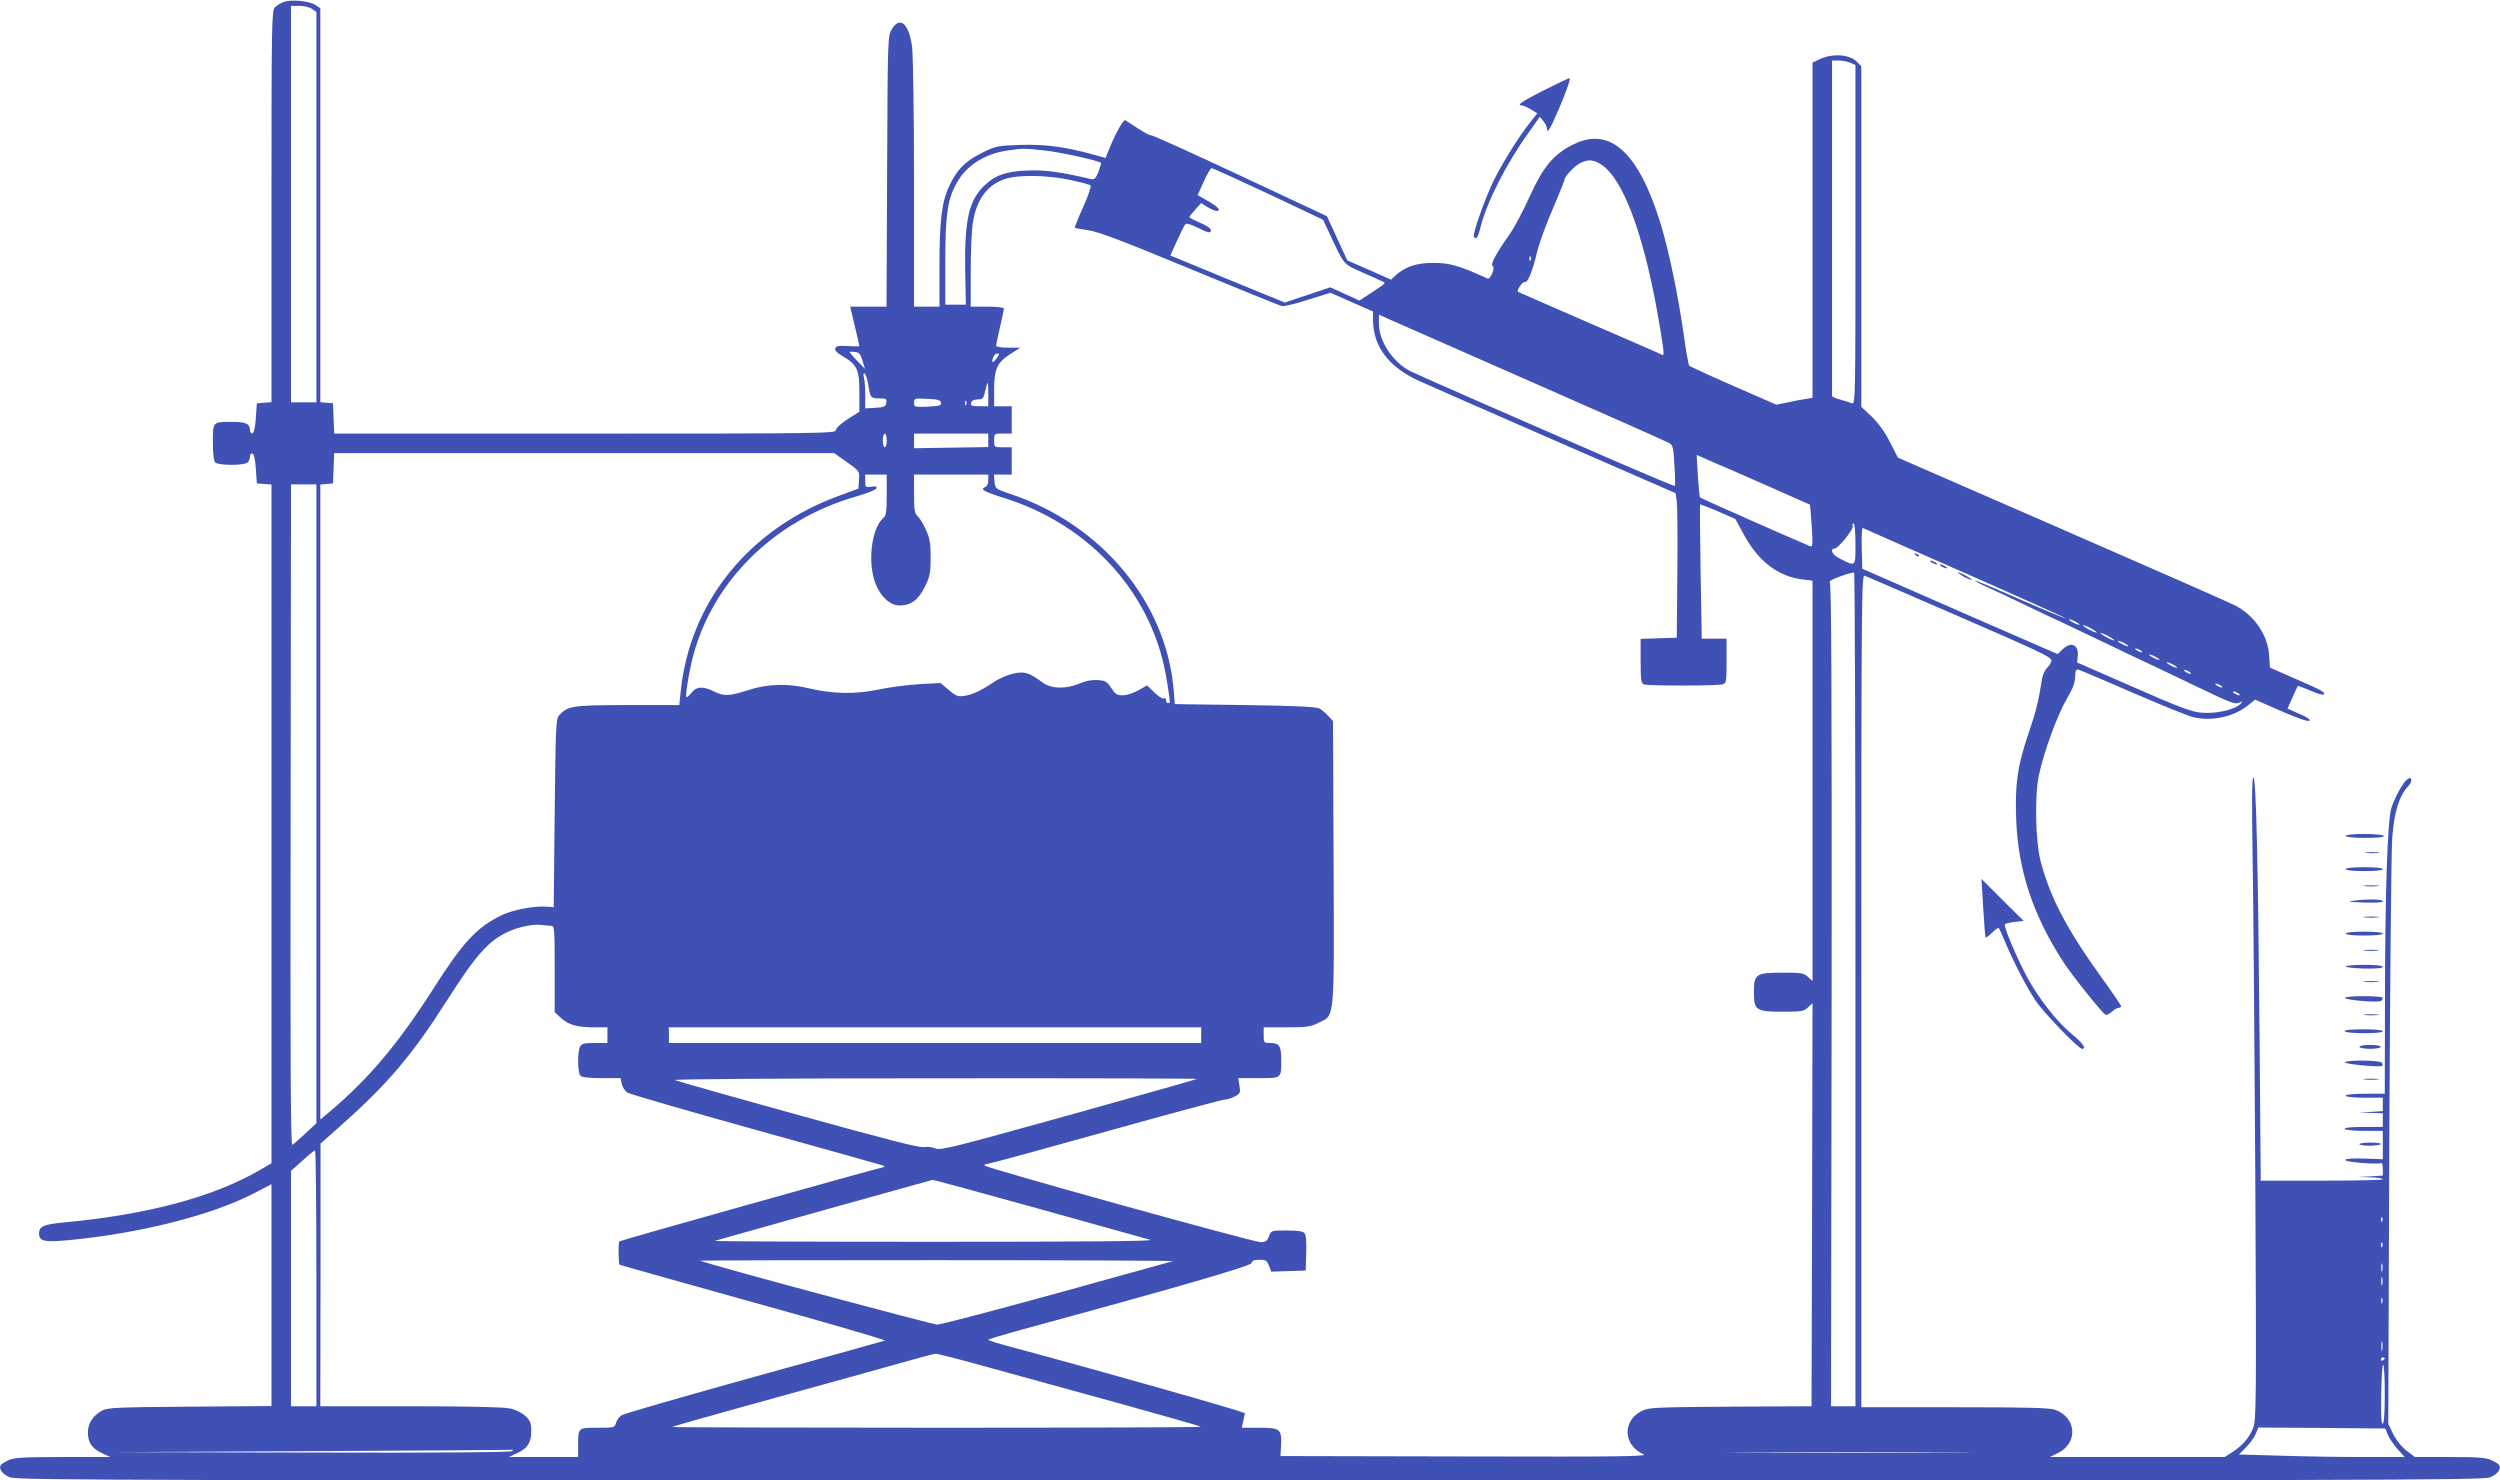 <?xml version="1.0" standalone="no"?>
<!DOCTYPE svg PUBLIC "-//W3C//DTD SVG 20010904//EN"
 "http://www.w3.org/TR/2001/REC-SVG-20010904/DTD/svg10.dtd">
<svg version="1.0" xmlns="http://www.w3.org/2000/svg"
 width="1280pt" height="758pt" viewBox="0 0 1280 758"
 preserveAspectRatio="xMidYMid meet">
<g transform="translate(0,758) scale(0.1,-0.1)"
fill="#3f51b5" stroke="none">
<path d="M1450 7569 c-13 -5 -33 -17 -42 -26 -17 -15 -18 -72 -18 -1019 l0
-1003 -37 -3 -38 -3 -5 -74 c-3 -47 -10 -76 -17 -79 -8 -2 -13 5 -13 15 0 33
-21 43 -91 43 -101 0 -99 2 -99 -104 0 -58 4 -96 12 -104 16 -16 150 -16 166
0 7 7 12 20 12 31 0 10 5 17 13 15 7 -3 14 -32 17 -79 l5 -74 38 -3 37 -3 0
-1738 0 -1737 -62 -36 c-239 -138 -574 -227 -1001 -267 -105 -10 -127 -20
-127 -57 0 -39 27 -45 147 -34 364 34 731 126 951 239 l92 48 0 -568 0 -568
-417 -3 c-374 -3 -421 -5 -450 -20 -48 -27 -73 -65 -73 -112 0 -52 21 -83 74
-107 l41 -19 -243 0 c-204 0 -250 -3 -278 -16 -19 -9 -37 -20 -40 -25 -12 -20
9 -48 47 -63 36 -15 599 -16 6349 -16 5750 0 6313 1 6349 16 38 15 59 43 47
63 -3 5 -21 16 -40 25 -27 13 -69 16 -213 16 l-179 0 -43 33 c-25 19 -52 53
-68 85 l-25 52 5 1433 c4 787 10 1491 15 1563 10 138 35 219 84 271 23 25 16
52 -8 32 -23 -19 -62 -91 -80 -145 -20 -65 -33 -434 -33 -1016 l-1 -448 -100
0 c-60 0 -100 -4 -100 -10 0 -6 38 -10 95 -10 l95 0 0 -35 0 -34 -62 -4 -63
-3 63 -2 62 -2 0 -35 0 -35 -101 0 c-64 0 -98 -4 -94 -10 3 -6 48 -10 101 -10
l94 0 0 -72 0 -73 -91 3 c-123 5 -138 -13 -20 -22 50 -4 95 -5 101 -1 6 4 10
-8 10 -29 l0 -35 -62 -4 -63 -3 63 -2 c34 -1 62 -5 62 -10 0 -4 -141 -7 -312
-7 l-313 0 -6 730 c-8 928 -18 1335 -32 1335 -7 0 -8 -121 -4 -382 4 -211 10
-951 14 -1644 6 -1182 5 -1265 -11 -1305 -20 -51 -55 -91 -108 -125 l-38 -24
-447 0 -448 0 43 21 c103 51 94 182 -16 221 -29 10 -145 13 -514 13 l-478 0 0
2132 c0 2064 1 2132 18 2125 10 -4 231 -99 490 -212 424 -184 471 -207 465
-225 -3 -11 -14 -28 -24 -37 -10 -10 -21 -35 -24 -55 -18 -116 -30 -164 -70
-281 -56 -166 -69 -256 -62 -441 10 -257 86 -487 241 -726 48 -73 195 -257
216 -270 6 -3 20 3 32 14 12 12 28 21 35 21 7 0 13 4 13 8 0 5 -43 68 -95 140
-183 254 -268 415 -318 606 -25 99 -30 333 -8 436 26 124 96 313 147 399 26
44 38 76 39 105 0 30 4 40 15 38 8 -2 133 -55 278 -118 145 -63 284 -119 308
-125 98 -25 215 1 291 65 l29 24 134 -59 c85 -37 138 -55 144 -49 6 6 -13 19
-51 35 l-61 27 25 56 c14 32 26 58 28 60 1 1 30 -9 64 -24 34 -15 64 -24 68
-20 11 11 -6 20 -143 80 l-132 58 -4 62 c-6 102 -73 202 -170 254 -24 13 -423
189 -887 391 l-844 368 -40 79 c-25 50 -58 96 -93 130 l-54 51 0 872 0 872
-23 23 c-40 40 -131 44 -199 9 l-28 -14 0 -858 0 -858 -37 -6 c-21 -3 -63 -11
-93 -18 l-55 -11 -220 96 c-121 53 -223 100 -226 104 -4 4 -17 75 -28 157 -29
203 -75 425 -117 564 -113 371 -260 506 -450 411 -99 -49 -154 -115 -222 -266
-33 -73 -79 -160 -103 -194 -69 -97 -99 -154 -87 -161 15 -9 -11 -72 -26 -65
-142 65 -193 80 -276 80 -89 0 -145 -19 -197 -66 l-21 -20 -112 50 -112 49
-52 113 -52 113 -444 208 c-245 115 -449 207 -455 206 -5 -2 -35 13 -65 33
-30 20 -61 40 -68 44 -11 7 -55 -75 -93 -171 l-8 -22 -68 19 c-143 39 -243 52
-369 48 -116 -4 -125 -5 -197 -41 -86 -43 -128 -85 -168 -172 -38 -81 -49
-178 -49 -416 l0 -199 -65 0 -65 0 0 628 c0 345 -5 661 -10 702 -16 120 -63
160 -104 90 -21 -34 -21 -49 -24 -727 l-3 -693 -93 0 -93 0 23 -97 c13 -54 24
-101 24 -104 0 -3 -26 -3 -59 -1 -46 3 -59 1 -64 -11 -4 -11 7 -23 38 -41 74
-44 85 -68 85 -184 l0 -100 -60 -38 c-35 -23 -60 -46 -60 -56 0 -17 -68 -18
-1285 -18 l-1284 0 -3 78 -3 77 -32 3 -33 3 0 1008 0 1009 -26 17 c-32 21
-129 29 -164 14z m148 -35 l22 -15 0 -1000 0 -999 -65 0 -65 0 0 1015 0 1015
43 0 c23 0 53 -7 65 -16z m7877 -276 l25 -11 0 -870 c0 -824 -1 -869 -17 -862
-10 4 -37 12 -60 19 -24 6 -43 14 -43 19 0 4 0 392 0 862 l0 855 35 0 c19 0
46 -5 60 -12z m-4130 -448 c78 -8 281 -52 292 -64 2 -2 -4 -22 -13 -46 -14
-34 -21 -41 -38 -37 -156 37 -238 48 -326 44 -111 -4 -168 -25 -225 -82 -76
-76 -98 -181 -93 -438 l3 -167 -52 0 -53 0 0 218 c0 241 11 320 57 403 49 90
143 151 259 168 81 12 87 12 189 1z m2856 -74 c108 -74 209 -340 283 -746 32
-182 39 -233 29 -228 -4 3 -172 76 -373 163 -201 87 -366 160 -368 161 -9 5
24 54 34 50 15 -6 39 49 63 151 11 45 47 145 81 223 33 77 60 144 60 149 0 15
43 63 74 82 42 25 74 24 117 -5z m-1706 -149 l279 -132 33 -70 c78 -167 68
-155 173 -202 52 -23 100 -44 105 -47 11 -6 4 -11 -76 -63 l-49 -32 -74 34
-75 34 -116 -39 -117 -39 -293 120 -293 121 35 77 c19 42 38 80 43 84 4 5 30
-3 58 -17 58 -29 72 -32 72 -13 0 7 -25 24 -55 36 -30 13 -55 26 -55 29 0 4
14 22 30 39 l30 33 32 -20 c18 -11 39 -20 46 -20 27 0 9 21 -42 50 l-54 31 31
69 c17 39 36 70 41 69 6 0 137 -60 291 -132z m-1017 72 c53 -11 101 -24 106
-29 4 -4 -13 -54 -38 -110 -26 -57 -45 -104 -43 -106 2 -2 33 -8 70 -13 50 -7
179 -56 519 -197 249 -103 461 -189 470 -191 9 -3 70 11 134 32 l116 36 109
-48 109 -48 0 -45 c1 -134 80 -239 233 -309 45 -21 360 -159 699 -307 l617
-269 6 -40 c3 -22 5 -188 3 -370 l-3 -330 -92 -3 -93 -3 0 -113 c0 -95 3 -115
16 -120 20 -8 372 -8 402 0 21 6 22 11 22 120 l0 114 -63 0 -64 0 -6 342 c-3
189 -4 344 -3 345 1 2 43 -14 92 -35 l89 -39 43 -79 c74 -138 177 -216 302
-231 l50 -6 0 -1025 0 -1025 -23 21 c-21 20 -34 22 -128 22 -139 0 -149 -7
-149 -100 0 -93 10 -100 149 -100 94 0 107 2 128 22 l23 22 -2 -1032 -3 -1032
-415 -2 c-386 -3 -418 -4 -454 -22 -101 -51 -96 -175 9 -222 25 -11 -119 -13
-915 -11 l-944 2 3 52 c4 86 -4 93 -110 93 l-91 0 7 33 c4 17 8 36 9 41 1 7
-757 222 -1191 338 -68 18 -123 35 -123 38 0 3 62 22 138 43 817 222 1207 335
1210 350 3 12 14 17 41 17 32 0 38 -4 48 -30 l12 -31 88 3 88 3 3 88 c2 57 -1
94 -9 103 -8 10 -35 14 -91 14 -79 0 -80 0 -91 -30 -9 -24 -17 -30 -42 -30
-37 0 -1415 382 -1415 393 0 4 6 7 13 7 8 0 280 74 605 165 325 91 601 165
612 165 12 0 35 7 52 16 28 15 30 19 24 55 l-6 39 104 0 c119 0 116 -3 116 94
0 71 -10 86 -57 86 -32 0 -33 1 -33 40 l0 40 118 0 c102 0 124 3 162 23 85 42
81 -6 78 819 l-3 726 -25 27 c-14 15 -34 32 -45 38 -14 8 -134 14 -380 17
l-360 5 -6 75 c-39 447 -368 843 -830 999 -83 28 -84 29 -87 65 l-3 36 45 0
46 0 0 70 0 70 -45 0 c-45 0 -45 0 -45 35 0 35 0 35 45 35 l45 0 0 70 0 70
-45 0 -45 0 0 88 c0 104 16 137 87 182 l47 30 -62 0 c-34 0 -62 4 -62 10 0 5
9 48 20 95 11 47 20 90 20 95 0 6 -37 10 -85 10 l-85 0 0 183 c0 100 5 211 11
247 19 121 76 196 169 225 68 21 215 18 328 -6z m2359 -411 c-3 -8 -6 -5 -6 6
-1 11 2 17 5 13 3 -3 4 -12 1 -19z m8 -625 c369 -162 682 -301 696 -309 25
-12 26 -18 32 -115 4 -57 5 -105 2 -107 -2 -2 -138 55 -302 126 -164 72 -460
201 -658 287 -198 86 -375 165 -395 175 -88 45 -160 153 -160 242 l0 47 58
-26 c31 -14 359 -158 727 -320z m-3429 110 l13 -42 -40 41 c-21 23 -39 43 -39
45 0 3 12 3 27 1 22 -2 29 -10 39 -45z m687 13 c-21 -28 -28 -26 -18 3 3 12
13 21 21 21 12 0 12 -4 -3 -24z m-658 -132 c10 -70 13 -74 57 -74 35 0 39 -2
36 -22 -3 -20 -10 -23 -55 -26 l-53 -3 0 68 c0 37 -3 79 -7 92 -4 16 -2 22 4
18 6 -4 14 -28 18 -53z m615 -54 l0 -60 -46 0 c-38 0 -45 3 -42 17 2 12 13 17
33 18 27 0 31 4 39 43 6 23 11 42 13 42 2 0 3 -27 3 -60z m-242 -42 c3 -14 -8
-17 -67 -20 -68 -3 -71 -2 -71 20 0 22 3 23 67 20 54 -2 68 -6 71 -20z m129
-10 c-3 -8 -6 -5 -6 6 -1 11 2 17 5 13 3 -3 4 -12 1 -19z m-407 -183 c0 -19
-4 -35 -10 -35 -5 0 -10 16 -10 35 0 19 5 35 10 35 6 0 10 -16 10 -35z m520 0
l0 -34 -190 -3 -190 -3 0 38 0 37 190 0 190 0 0 -35z m-724 -111 c65 -46 65
-47 62 -91 l-3 -45 -90 -33 c-466 -167 -773 -544 -820 -1007 l-7 -68 -265 0
c-282 0 -306 -4 -350 -52 -17 -19 -18 -52 -23 -502 l-5 -481 -38 3 c-59 5
-177 -17 -231 -45 -125 -61 -197 -139 -346 -373 -182 -285 -329 -460 -532
-632 l-48 -40 0 1625 0 1626 33 3 32 3 3 78 3 77 1280 0 1280 0 65 -46z m4719
-124 c116 -51 211 -93 212 -94 1 -1 5 -51 9 -111 6 -91 5 -107 -7 -102 -69 28
-562 246 -565 250 -2 2 -7 52 -11 111 l-6 107 79 -35 c43 -18 174 -75 289
-126z m-4515 -44 c0 -82 -3 -106 -16 -117 -57 -47 -81 -204 -49 -314 23 -80
77 -135 131 -135 58 0 97 29 130 97 25 51 29 69 29 148 0 73 -5 100 -24 142
-12 28 -31 59 -42 69 -16 15 -19 31 -19 116 l0 98 190 0 190 0 0 -29 c0 -17
-6 -31 -16 -35 -28 -11 -5 -24 95 -55 449 -140 770 -500 836 -941 18 -113 18
-110 5 -110 -5 0 -10 7 -10 16 0 8 -5 12 -11 8 -6 -3 -28 10 -48 30 l-38 37
-44 -25 c-24 -14 -60 -26 -80 -26 -30 0 -39 6 -60 38 -21 33 -29 37 -70 40
-29 2 -62 -4 -93 -18 -68 -29 -143 -27 -187 5 -73 53 -93 59 -151 46 -29 -6
-73 -25 -98 -42 -66 -45 -111 -65 -152 -72 -33 -5 -43 -1 -80 30 l-43 36 -110
-6 c-60 -4 -155 -16 -210 -28 -115 -24 -231 -22 -350 6 -110 27 -214 24 -313
-8 -99 -32 -125 -33 -177 -7 -54 27 -89 26 -113 -5 -11 -14 -23 -25 -26 -25
-8 0 3 82 24 176 93 405 417 731 850 854 52 15 96 33 98 40 3 9 -4 11 -27 8
-29 -4 -31 -3 -31 29 l0 33 55 0 55 0 0 -104z m-2920 -1581 l0 -1636 -56 -52
c-31 -29 -61 -55 -67 -59 -9 -5 -11 411 -9 1688 l2 1694 65 0 65 0 0 -1635z
m7880 1329 c0 -119 3 -116 -82 -73 -37 19 -52 48 -25 50 19 1 99 100 93 115
-3 8 -1 14 4 14 6 0 10 -44 10 -106z m563 -149 c284 -125 516 -230 514 -231
-2 -2 -106 41 -232 96 -125 55 -230 99 -232 97 -2 -2 25 -17 59 -32 35 -16
128 -59 208 -98 80 -38 174 -83 210 -99 36 -17 135 -64 220 -105 85 -41 175
-84 200 -95 25 -12 132 -63 239 -114 167 -81 196 -92 215 -82 19 10 20 9 8 -5
-21 -25 -100 -47 -170 -47 -73 0 -102 10 -452 164 l-215 94 3 32 c6 59 -33 78
-77 36 l-26 -25 -500 218 -500 219 -3 107 c-1 58 1 105 5 102 4 -2 241 -107
526 -232z m-563 -2130 l0 -2135 -62 0 -63 0 3 2107 c1 1605 -1 2108 -10 2114
-9 6 89 44 125 48 4 1 7 -960 7 -2134z m1130 1880 c14 -8 21 -14 15 -14 -5 0
-21 6 -35 14 -14 8 -20 14 -15 14 6 0 21 -6 35 -14z m80 -35 c19 -11 31 -19
25 -19 -5 0 -26 8 -45 19 -19 11 -30 19 -25 19 6 0 26 -8 45 -19z m90 -40 c19
-11 31 -19 25 -19 -5 0 -26 8 -45 19 -19 11 -30 19 -25 19 6 0 26 -8 45 -19z
m80 -35 c14 -8 21 -14 15 -14 -5 0 -21 6 -35 14 -14 8 -20 14 -15 14 6 0 21
-6 35 -14z m80 -35 c8 -5 11 -10 5 -10 -5 0 -17 5 -25 10 -8 5 -10 10 -5 10 6
0 17 -5 25 -10z m80 -35 c14 -8 21 -14 15 -14 -5 0 -21 6 -35 14 -14 8 -20 14
-15 14 6 0 21 -6 35 -14z m90 -40 c14 -8 21 -14 15 -14 -5 0 -21 6 -35 14 -14
8 -20 14 -15 14 6 0 21 -6 35 -14z m80 -35 c8 -5 11 -10 5 -10 -5 0 -17 5 -25
10 -8 5 -10 10 -5 10 6 0 17 -5 25 -10z m160 -70 c8 -5 11 -10 5 -10 -5 0 -17
5 -25 10 -8 5 -10 10 -5 10 6 0 17 -5 25 -10z m90 -40 c8 -5 11 -10 5 -10 -5
0 -17 5 -25 10 -8 5 -10 10 -5 10 6 0 17 -5 25 -10z m-8639 -1190 c18 0 19
-12 19 -221 l0 -221 31 -29 c38 -36 85 -49 172 -49 l67 0 0 -40 0 -40 -65 0
c-53 0 -66 -3 -75 -19 -14 -27 -13 -134 2 -149 8 -8 47 -12 109 -12 l97 0 5
-30 c4 -16 17 -36 29 -44 13 -8 309 -94 658 -191 349 -97 642 -179 650 -182
12 -5 11 -7 -5 -11 -62 -14 -1340 -373 -1344 -378 -6 -5 -5 -114 1 -119 2 -2
312 -89 688 -194 377 -104 678 -192 670 -195 -8 -3 -310 -87 -670 -186 -360
-100 -665 -188 -677 -196 -13 -8 -25 -25 -29 -39 -6 -24 -9 -25 -94 -25 -101
0 -100 1 -100 -91 l0 -59 -177 0 -178 0 41 19 c55 25 74 54 74 114 0 42 -5 53
-30 77 -18 17 -50 33 -81 39 -32 7 -219 11 -509 11 l-460 0 1 673 0 672 85 75
c256 226 379 370 564 660 149 234 214 306 315 351 56 25 129 39 169 33 16 -2
37 -4 47 -4z m3329 -560 l0 -40 -1362 0 -1363 0 0 40 -1 40 1363 0 1363 0 0
-40z m-21 -224 c-2 -2 -298 -86 -657 -186 -593 -165 -656 -181 -683 -170 -16
7 -43 10 -59 7 -21 -5 -203 42 -642 164 -337 93 -622 174 -633 179 -12 5 540
9 1329 9 742 1 1347 -1 1345 -3z m-4509 -1021 l0 -655 -65 0 -65 0 0 602 0
603 58 52 c31 29 60 52 65 53 4 0 7 -295 7 -655z m3699 356 c295 -82 552 -154
571 -159 23 -7 -346 -10 -1105 -10 -627 0 -1133 2 -1125 5 107 31 1107 311
1114 312 5 1 251 -66 545 -148z m6878 -63 c-3 -8 -6 -5 -6 6 -1 11 2 17 5 13
3 -3 4 -12 1 -19z m0 -130 c-3 -8 -6 -5 -6 6 -1 11 2 17 5 13 3 -3 4 -12 1
-19z m-6192 -75 c-11 -3 -279 -77 -595 -165 -316 -87 -591 -159 -610 -160 -26
0 -1143 300 -1215 327 -5 2 541 3 1215 3 674 0 1216 -3 1205 -5z m6192 -50
c-3 -10 -5 -2 -5 17 0 19 2 27 5 18 2 -10 2 -26 0 -35z m0 -70 c-3 -10 -5 -2
-5 17 0 19 2 27 5 18 2 -10 2 -26 0 -35z m0 -95 c-3 -7 -5 -2 -5 12 0 14 2 19
5 13 2 -7 2 -19 0 -25z m0 -240 c-2 -13 -4 -5 -4 17 -1 22 1 32 4 23 2 -10 2
-28 0 -40z m-7121 -93 c148 -41 449 -124 668 -184 220 -61 402 -113 404 -116
3 -3 -606 -5 -1353 -5 -747 0 -1356 2 -1354 4 2 2 162 48 354 101 560 155 742
205 865 240 63 18 122 33 131 34 10 0 138 -33 285 -74z m7134 51 c0 -3 -4 -8
-10 -11 -5 -3 -10 -1 -10 4 0 6 5 11 10 11 6 0 10 -2 10 -4z m0 -187 c0 -99
-4 -149 -11 -149 -7 0 -9 49 -7 154 1 85 6 152 10 149 5 -2 8 -71 8 -154z m16
-206 c8 -18 31 -51 50 -73 l36 -40 -213 0 c-118 0 -309 3 -425 7 l-211 6 36
36 c20 20 43 51 50 69 l14 33 325 -2 325 -3 13 -33z m-9606 -83 c-9 -6 -389
-9 -1035 -7 l-1020 2 1025 5 c564 3 1030 6 1035 7 6 2 3 -2 -5 -7z m7368 -7
c-278 -2 -737 -2 -1020 0 -282 1 -54 2 507 2 561 0 792 -1 513 -2z"/>
<path d="M9807 4739 c7 -7 15 -10 18 -7 3 3 -2 9 -12 12 -14 6 -15 5 -6 -5z"/>
<path d="M9890 4700 c8 -5 20 -10 25 -10 6 0 3 5 -5 10 -8 5 -19 10 -25 10 -5
0 -3 -5 5 -10z"/>
<path d="M9940 4680 c8 -5 20 -10 25 -10 6 0 3 5 -5 10 -8 5 -19 10 -25 10 -5
0 -3 -5 5 -10z"/>
<path d="M10050 4630 c19 -11 40 -19 45 -19 6 0 -6 8 -25 19 -19 11 -39 19
-45 19 -5 0 6 -8 25 -19z"/>
<path d="M7903 7117 c-114 -58 -141 -77 -110 -77 6 0 27 -9 45 -20 l33 -20
-34 -43 c-53 -65 -140 -203 -186 -295 -45 -90 -113 -281 -105 -294 11 -18 21
-5 33 45 34 134 134 331 249 490 l56 79 18 -22 c10 -12 18 -28 18 -36 0 -36
19 -3 71 121 31 74 52 135 45 135 -6 -1 -66 -29 -133 -63z"/>
<path d="M12010 3300 c0 -6 40 -10 101 -10 64 0 98 4 94 10 -3 6 -48 10 -101
10 -56 0 -94 -4 -94 -10z"/>
<path d="M12118 3213 c18 -2 45 -2 60 0 15 2 0 4 -33 4 -33 0 -45 -2 -27 -4z"/>
<path d="M12010 3130 c0 -6 38 -10 95 -10 57 0 95 4 95 10 0 6 -38 10 -95 10
-57 0 -95 -4 -95 -10z"/>
<path d="M10154 2932 c5 -81 10 -149 12 -151 3 -3 18 8 34 24 16 16 32 27 34
24 2 -2 16 -33 31 -69 43 -103 112 -236 157 -303 41 -62 220 -247 238 -247 25
0 4 29 -54 77 -73 60 -164 176 -224 284 -52 95 -126 269 -117 277 3 3 26 9 51
12 l45 5 -108 107 -108 108 9 -148z"/>
<path d="M12108 3043 c17 -2 47 -2 65 0 17 2 3 4 -33 4 -36 0 -50 -2 -32 -4z"/>
<path d="M12055 2969 c-42 -4 -34 -6 48 -10 61 -2 97 0 97 6 0 11 -67 13 -145
4z"/>
<path d="M12108 2883 c17 -2 47 -2 65 0 17 2 3 4 -33 4 -36 0 -50 -2 -32 -4z"/>
<path d="M12010 2800 c0 -6 38 -10 95 -10 57 0 95 4 95 10 0 6 -38 10 -95 10
-57 0 -95 -4 -95 -10z"/>
<path d="M12108 2713 c17 -2 47 -2 65 0 17 2 3 4 -33 4 -36 0 -50 -2 -32 -4z"/>
<path d="M12010 2632 c0 -5 43 -9 95 -11 60 -1 95 2 95 9 0 6 -37 10 -95 10
-52 0 -95 -4 -95 -8z"/>
<path d="M12108 2553 c17 -2 47 -2 65 0 17 2 3 4 -33 4 -36 0 -50 -2 -32 -4z"/>
<path d="M12006 2471 c-7 -10 169 -26 184 -16 5 3 10 10 10 16 0 11 -187 12
-194 0z"/>
<path d="M12108 2383 c17 -2 47 -2 65 0 17 2 3 4 -33 4 -36 0 -50 -2 -32 -4z"/>
<path d="M12005 2300 c3 -6 48 -10 101 -10 56 0 94 4 94 10 0 6 -40 10 -101
10 -64 0 -98 -4 -94 -10z"/>
<path d="M12080 2220 c0 -5 25 -10 55 -10 30 0 55 5 55 10 0 6 -25 10 -55 10
-30 0 -55 -4 -55 -10z"/>
<path d="M12006 2141 c-6 -9 182 -27 191 -18 3 3 2 10 -2 16 -8 13 -181 15
-189 2z"/>
<path d="M12108 2053 c17 -2 47 -2 65 0 17 2 3 4 -33 4 -36 0 -50 -2 -32 -4z"/>
<path d="M12080 1722 c0 -5 25 -8 55 -8 30 1 55 4 55 9 0 4 -25 7 -55 7 -30 0
-55 -4 -55 -8z"/>
</g>
</svg>
